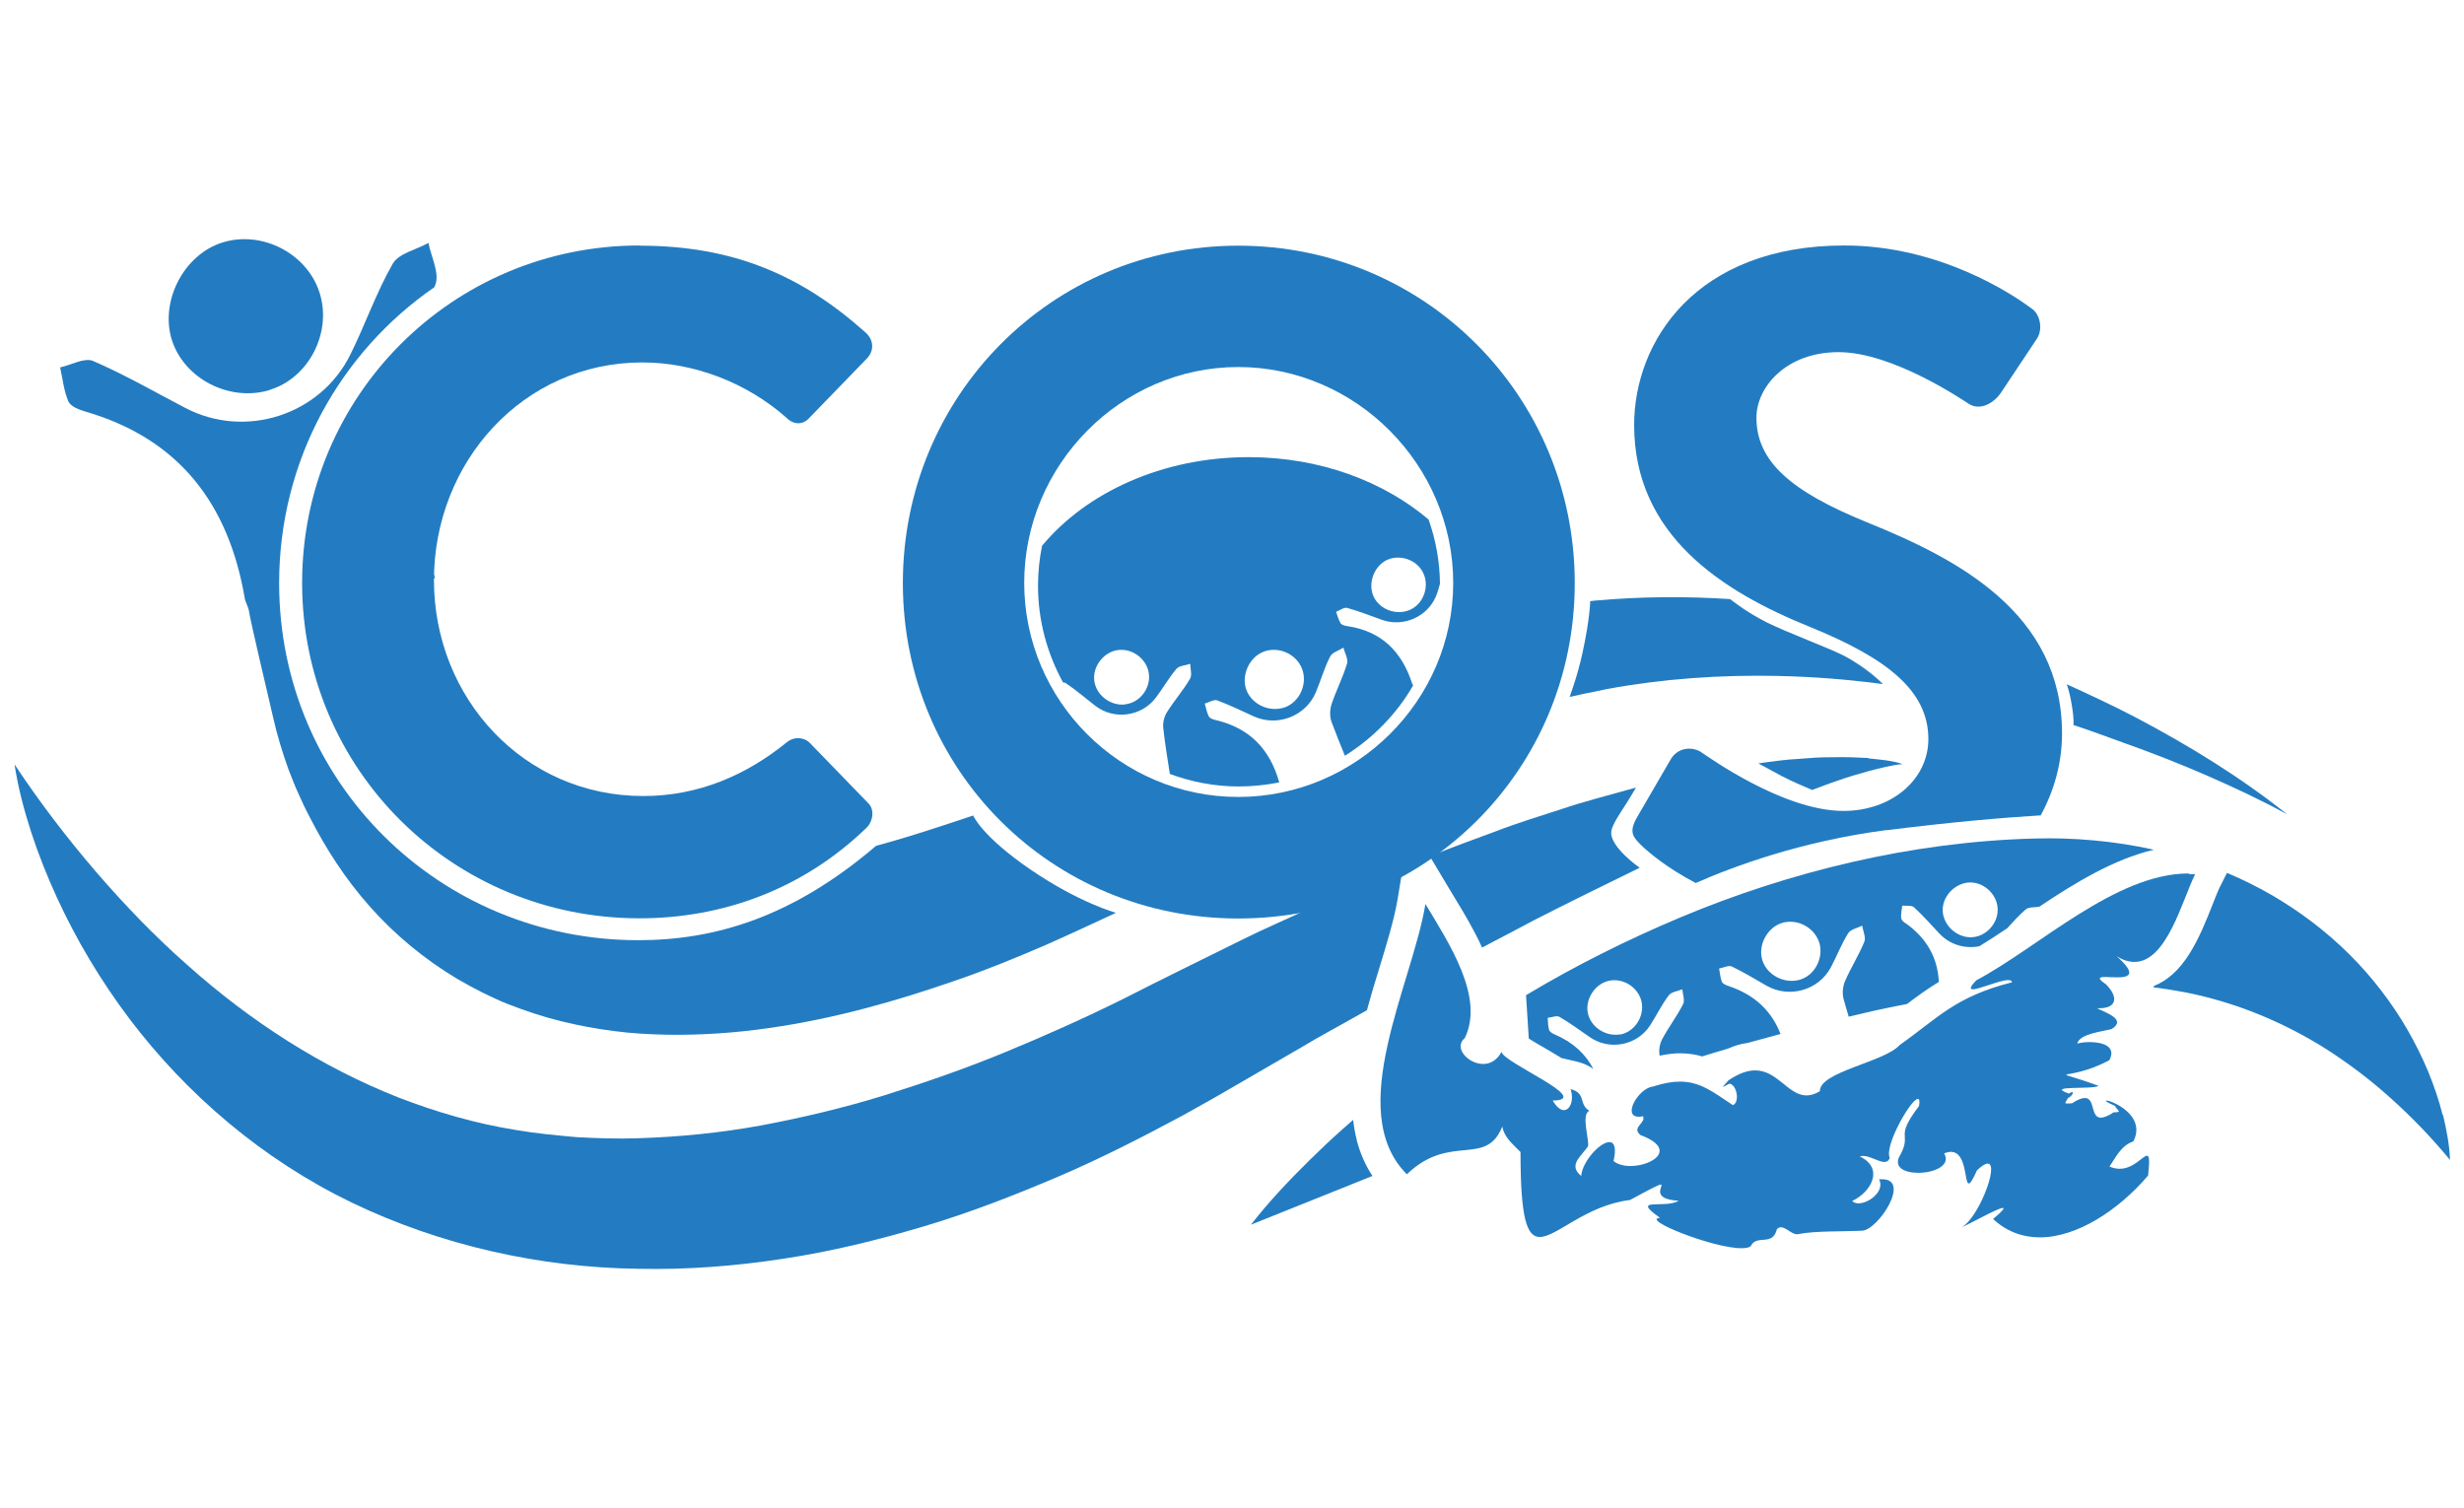 <?xml version="1.0" encoding="UTF-8"?> <svg xmlns="http://www.w3.org/2000/svg" id="Layer_1" viewBox="0 0 134 82"><defs><style>.cls-1,.cls-2{fill:#237cc1;}.cls-2{fill-rule:evenodd;}</style></defs><path class="cls-1" d="m74.34,54.93c.21-.77.44-1.55.68-2.31.42-1.37.81-2.67.99-3.74l.28-1.71c-.62.26-1.24.53-1.87.79l-.86.36-.85.39-1.69.78c-1.12.53-2.27,1.02-3.38,1.57l-3.34,1.65-1.65.82-1.58.8c-2.12,1.05-4.27,2.01-6.43,2.9-2.16.89-4.36,1.65-6.56,2.34-2.2.68-4.44,1.21-6.67,1.63-2.24.41-4.48.63-6.72.7-1.12.04-2.23,0-3.34-.06-1.1-.1-2.21-.2-3.3-.39-2.19-.35-4.32-.97-6.39-1.77-4.13-1.63-7.99-4.09-11.47-7.2-1.75-1.54-3.4-3.25-4.97-5.07-1.57-1.83-3.05-3.76-4.43-5.84.19,1.24.51,2.47.9,3.67.39,1.2.86,2.38,1.39,3.54,1.06,2.31,2.38,4.53,3.94,6.6,3.12,4.13,7.26,7.68,12.11,10.02,4.84,2.33,10.24,3.53,15.57,3.6,2.67.06,5.32-.15,7.92-.55,2.6-.39,5.14-1.02,7.63-1.76,2.49-.74,4.89-1.68,7.25-2.68,2.36-1.01,4.63-2.17,6.86-3.37l1.66-.93,1.59-.92,3.14-1.82c1.04-.63,2.11-1.19,3.16-1.79.15-.08.29-.16.44-.25Z"></path><path class="cls-1" d="m14.67,21.2c2.12-.64,3.4-3.12,2.71-5.28-.68-2.14-3.14-3.41-5.29-2.73-2.1.66-3.41,3.2-2.74,5.31.68,2.11,3.14,3.37,5.32,2.71Z"></path><path class="cls-1" d="m34.78,13.36c5.13,0,8.84,1.63,12.3,4.73.46.41.46,1.02.05,1.42l-3.1,3.2c-.36.41-.86.41-1.27,0-2.13-1.88-4.98-3-7.83-3-6.5,0-11.33,5.44-11.33,11.84s4.88,11.74,11.38,11.74c3.05,0,5.64-1.17,7.78-2.9.41-.36.97-.3,1.27,0l3.15,3.25c.41.36.3,1.02-.05,1.37-3.46,3.35-7.83,4.93-12.35,4.93-10.16,0-18.35-8.08-18.35-18.24s8.18-18.35,18.35-18.35Z"></path><path class="cls-1" d="m67.34,13.36c10.16,0,18.3,8.18,18.3,18.35s-8.13,18.24-18.3,18.24-18.24-8.08-18.24-18.24,8.08-18.35,18.24-18.35Zm0,29.98c6.4,0,11.69-5.23,11.69-11.64s-5.29-11.74-11.69-11.74-11.64,5.34-11.64,11.74,5.23,11.64,11.64,11.64Z"></path><path class="cls-1" d="m132.84,60.64c-.2-.8-.47-1.59-.79-2.37-.65-1.55-1.5-3.04-2.56-4.41-2.1-2.75-5.05-5-8.38-6.39l-.37.73c-.12.24-.27.62-.43,1.03-.32.81-.72,1.82-1.25,2.65-.55.87-1.19,1.45-1.91,1.73-.01.03-.03.05-.04.08.62.08,1.24.18,1.86.3,2.58.53,5.1,1.53,7.52,3.05,1.2.77,2.38,1.65,3.5,2.66,1.13,1.01,2.21,2.12,3.25,3.38-.03-.82-.19-1.64-.38-2.44Z"></path><path class="cls-1" d="m73.79,62.01c-.09-.35-.16-.72-.2-1.11-.19.17-.38.33-.57.5-.6.53-1.18,1.08-1.75,1.64-1.14,1.12-2.25,2.29-3.24,3.56l6.61-2.65c-.39-.58-.67-1.23-.86-1.95Z"></path><path class="cls-1" d="m103.64,50.22c-.11-.07-.24-.19-.25-.3-.02-.22.04-.45.06-.67.22.02.51-.03.64.09.49.45.93.95,1.39,1.44.57.6,1.39.83,2.16.68.49-.3,1-.63,1.52-.98.32-.35.64-.71,1-1.02.16-.14.48-.11.74-.15,1.95-1.3,4.05-2.59,6.24-3.1-2.16-.48-4.37-.67-6.51-.61-3.36.09-6.69.54-9.91,1.28-3.23.74-6.36,1.76-9.36,3.02-2.9,1.22-5.7,2.62-8.37,4.22l.15,2.36c.25.16.6.36.86.51.31.18.63.37.92.55l.82.19c.38.09.68.23.91.4-.42-.81-1.1-1.45-2.09-1.87-.12-.05-.28-.14-.31-.24-.07-.21-.06-.45-.08-.67.22-.02.49-.14.64-.05.58.33,1.11.74,1.66,1.11,1.07.73,2.56.45,3.27-.65.35-.54.63-1.13,1.02-1.64.14-.18.48-.22.73-.32.02.27.15.6.04.81-.33.65-.78,1.24-1.13,1.89-.13.25-.2.59-.15.86,0,.02,0,.03.01.05.38-.08.75-.13,1.1-.13.44,0,.84.06,1.21.17.46-.14.93-.29,1.39-.42.36-.16.72-.27,1.07-.31.6-.17,1.2-.32,1.8-.49-.48-1.24-1.39-2.13-2.83-2.61-.13-.04-.31-.12-.36-.23-.09-.22-.1-.48-.15-.72.23-.04.52-.19.69-.11.65.31,1.27.69,1.9,1.05,1.22.69,2.81.25,3.48-.99.33-.62.58-1.28.95-1.87.13-.21.5-.28.76-.41.05.29.21.64.12.87-.3.73-.73,1.41-1.05,2.14-.12.28-.16.65-.09.94.09.34.19.67.29,1,.64-.15,1.28-.31,1.92-.44.42-.09.83-.17,1.25-.25.55-.42,1.1-.82,1.73-1.2-.06-1.27-.62-2.35-1.8-3.19Zm3.54-2.23c.8.02,1.48.73,1.46,1.52-.02.8-.73,1.49-1.52,1.46-.8-.03-1.49-.74-1.47-1.52.02-.78.75-1.48,1.53-1.46Zm-19.07,8.26c-.79.14-1.61-.4-1.76-1.17-.15-.77.42-1.61,1.18-1.75.79-.15,1.6.4,1.75,1.18.15.79-.4,1.61-1.17,1.75Zm9.73-2.96c-.84.22-1.78-.29-2.01-1.11-.23-.82.31-1.78,1.12-2,.84-.23,1.76.29,2,1.12.23.84-.29,1.78-1.11,1.99Z"></path><path class="cls-2" d="m119.03,47.5c-3.99,0-8.14,4-11.55,5.81-.36.37-.36.49-.19.49.36,0,1.46-.5,1.92-.5.12,0,.2.03.21.12-3.1.78-4.05,1.96-6.11,3.41-.82.93-4.36,1.45-4.34,2.51-.27.17-.51.23-.73.23-.99,0-1.57-1.36-2.79-1.36-.4,0-.87.15-1.45.54-.18.22-.34.35-.3.35.02,0,.13-.05.36-.17.41.08.56,1.02.18,1.17-1.07-.71-1.77-1.28-2.88-1.28-.42,0-.89.08-1.47.27-.77.07-1.69,1.64-.77,1.64.07,0,.14,0,.23-.03.19.37-.66.61-.13,1.03,2.03.76.65,1.68-.55,1.68-.35,0-.69-.08-.92-.27.17-.75.03-1.03-.23-1.03-.51,0-1.47,1.06-1.53,1.84-.73-.59,0-1.06.37-1.61.09-.31-.4-1.77.08-1.93-.6-.35-.17-.98-1.03-1.18.2.57-.01,1.14-.36,1.14-.18,0-.39-.15-.61-.52,2.26-.03-2.74-2.08-2.78-2.65-.26.48-.63.66-1,.66-.83,0-1.63-.89-1-1.41,1.08-2.22-.84-5.12-2.14-7.29-.72,4.36-4.45,11.26-1.01,14.7,2.36-2.27,4.3-.36,5.19-2.6.11.62.6.98.99,1.39,0,3.57.33,4.62,1.05,4.62.92,0,2.5-1.72,4.9-2.01,1.17-.63,1.57-.84,1.68-.84.22,0-.64.79.97.88-.75.46-2.67-.24-1.01.93-1.09.06,2.85,1.65,4.42,1.65.23,0,.41-.03.51-.11.32-.67,1.19.04,1.42-.92.07-.08.14-.11.22-.11.27,0,.59.38.87.38.03,0,.06,0,.08-.01.98-.18,2.32-.13,3.45-.18.88-.02,2.69-2.8,1.11-2.8-.05,0-.11,0-.17,0,.33.63-.54,1.31-1.12,1.31-.14,0-.26-.04-.34-.13,1.04-.49,1.75-1.78.41-2.42.06-.02.12-.03.18-.03.37,0,.85.33,1.16.33.13,0,.24-.06.29-.23-.31-.63,1.15-3.2,1.53-3.2.08,0,.11.11.06.39-1.35,1.78-.39,1.43-.99,2.61-.47.71.19,1.02.95,1.02.85,0,1.8-.39,1.41-1.06.14-.05.26-.08.36-.08.89,0,.73,1.72.98,1.72.08,0,.21-.19.44-.71.27-.26.46-.37.59-.37.65,0-.55,3.07-1.46,3.48.49-.2,2.01-1.07,2.28-1.07.11,0,0,.16-.53.6.75.7,1.63,1,2.54,1,2.04,0,4.29-1.49,5.89-3.36.09-.83.07-1.08-.06-1.08-.22,0-.72.71-1.49.71-.17,0-.36-.04-.55-.12.36-.53.64-1.15,1.3-1.37.72-1.42-1.18-2.22-1.46-2.22-.1,0,0,.09.46.29.11.25.44.35-.07.35-.32.21-.55.29-.7.29-.57,0-.3-1.07-.87-1.07-.16,0-.38.08-.7.29-.12,0-.2.01-.26.01-.15,0-.12-.04.05-.3.18-.08.34-.32.22-.32-.03,0-.09.02-.18.08-1.33-.47,1.28-.2,1.62-.42-2.92-1.08-1.84-.12.58-1.39.41-.76-.37-.99-1.07-.99-.25,0-.5.03-.67.08.12-.55,1.47-.67,1.87-.79.85-.53-.37-.9-.79-1.13.03,0,.07,0,.1,0,1.03,0,1.03-.66.37-1.31-.49-.33-.36-.39-.04-.39.18,0,.43.02.66.02.62,0,1.11-.14-.03-1.15.35.22.67.31.97.31,1.77,0,2.61-3.41,3.3-4.77-.12,0-.23-.01-.35-.01Z"></path><path class="cls-1" d="m102.6,45.15c3.37-.43,6.26-.68,8.38-.81.75-1.37,1.16-2.89,1.16-4.45,0-6.56-5.69-9.5-10.62-11.49-4.12-1.68-6-3.3-6-5.69,0-1.63,1.58-3.56,4.47-3.56s6.66,2.54,7.06,2.8c.61.41,1.37,0,1.78-.61l1.93-2.9c.36-.51.2-1.37-.3-1.68-1.02-.76-4.98-3.41-10.16-3.41-8.08,0-11.43,5.23-11.43,9.76,0,6,4.78,9.05,9.55,10.98,4.27,1.73,6.45,3.51,6.45,6.1,0,2.19-1.98,3.91-4.62,3.91-3.3,0-7.42-3-7.67-3.15-.46-.36-1.32-.36-1.73.36l-1.83,3.15c-.46.81-.2,1.07.25,1.52.45.43,1.44,1.25,2.95,2.04,2-.88,5.7-2.27,10.38-2.88Z"></path><g><path class="cls-1" d="m87.65,45.08c.25-.64.59-.99,1.32-2.25l-.44.12c-1.2.34-2.43.65-3.61,1.05-1.19.39-2.39.75-3.55,1.2-1.17.43-2.34.86-3.5,1.32-.04.01-.07.03-.11.05l1.07,1.79c.08.14.17.29.26.43.5.82,1.06,1.75,1.51,2.74.96-.51,1.92-1,2.87-1.51,1.77-.91,3.91-1.95,5.7-2.83-.63-.45-1.77-1.44-1.51-2.1Z"></path><path class="cls-1" d="m101.6,41.22c-.63-.03-1.27-.06-1.9-.04-.32,0-.64,0-.95.02l-.94.07c-.64.03-1.26.12-1.88.2-.1.01-.2.03-.3.05.4.22.83.45,1.28.69.55.28,1.11.53,1.64.75.46-.17.91-.35,1.37-.5.57-.21,1.16-.37,1.75-.54.59-.15,1.19-.31,1.8-.37-.6-.2-1.23-.24-1.87-.31Z"></path></g><path class="cls-1" d="m102.39,37.2c-1.89-.25-3.79-.4-5.68-.44-3.14-.07-6.27.15-9.31.71-.68.13-2.04.43-2.04.43,0,0,.42-1.1.7-2.39.41-1.87.42-2.82.42-2.82,0,0,.19-.02.28-.03,2.45-.22,4.9-.24,7.33-.08,0,0,.87.71,2,1.27s3.37,1.39,4.15,1.79c1.3.67,2.15,1.55,2.15,1.55Z"></path><path class="cls-1" d="m112.39,37.21c1.11.5,2.6,1.2,3.67,1.76,2.93,1.54,5.76,3.27,8.33,5.32-1.44-.79-2.92-1.48-4.41-2.13-1.49-.65-3.01-1.24-4.53-1.78-.76-.27-1.92-.71-2.69-.95,0,0,.05-.25-.09-1.09s-.28-1.13-.28-1.13Z"></path><g><path class="cls-1" d="m23.26,34.91c.14.51.3,1.01.49,1.5-.17-.5-.33-1-.49-1.5Z"></path><path class="cls-1" d="m23.03,31.49c.21-.02.42-.04.63-.05-.22-.65-.45-1.29-.68-1.94-.1.67-.17,1.35-.17,2.05,0,.44.02.87.07,1.29.04-.45.13-.91.15-1.35Z"></path><path class="cls-1" d="m52.95,44.34s-2.32.78-3.48,1.13c-.61.19-1.22.36-1.83.53-4.56,3.9-8.79,5.13-12.93,5.13-10.82,0-19.53-8.6-19.53-19.42,0-6.69,3.34-12.57,8.44-16.09.02-.05.04-.1.06-.15.23-.62-.23-1.5-.38-2.26-.66.37-1.62.57-1.94,1.13-.9,1.57-1.5,3.32-2.31,4.95-1.64,3.3-5.72,4.59-8.96,2.9-1.67-.87-3.31-1.82-5.03-2.56-.46-.2-1.19.22-1.79.35.14.62.2,1.28.45,1.85.12.28.6.46.95.56,5.1,1.49,7.77,5.05,8.64,10.14.04.24.2.47.23.71.11.68.98,4.33,1.31,5.76.21.95.5,1.89.83,2.82.18.45.35.92.55,1.34.19.43.39.86.62,1.29.87,1.7,1.94,3.37,3.29,4.88,1.34,1.51,2.95,2.84,4.72,3.9.89.52,1.81.99,2.75,1.37.95.37,1.91.69,2.88.93.97.24,1.94.42,2.9.54.97.13,1.92.18,2.87.2,1.89.03,3.74-.1,5.54-.36,3.6-.51,6.98-1.48,10.23-2.61,1.63-.56,3.21-1.21,4.77-1.88,1.09-.47,3.89-1.78,3.89-1.78,0,0-2-.54-4.66-2.36s-3.11-2.94-3.11-2.94Z"></path></g><path class="cls-1" d="m76.84,37.26s-.03-.05-.04-.08c-.56-1.74-1.67-2.86-3.53-3.13-.13-.02-.3-.06-.36-.15-.12-.19-.17-.42-.25-.63.21-.08.44-.26.61-.21.64.18,1.26.43,1.89.65,1.22.43,2.59-.22,3-1.46.06-.17.1-.34.15-.5-.01-1.22-.23-2.4-.62-3.5-2.46-2.08-5.92-3.39-9.78-3.39-4.7,0-8.83,1.92-11.24,4.82-.14.7-.22,1.43-.22,2.17,0,1.9.5,3.69,1.36,5.26.06,0,.11.01.15.04.55.37,1.06.81,1.59,1.22,1.02.8,2.52.61,3.31-.43.39-.52.71-1.08,1.12-1.57.15-.17.49-.18.75-.27,0,.27.11.61-.01.81-.37.63-.86,1.19-1.25,1.81-.15.24-.24.57-.21.85.09.84.23,1.68.36,2.52,1.17.43,2.43.68,3.75.68.75,0,1.48-.08,2.2-.22-.49-1.76-1.57-2.95-3.45-3.39-.14-.03-.32-.09-.38-.2-.11-.21-.15-.46-.22-.7.23-.06.5-.24.68-.17.68.25,1.33.57,1.99.87,1.28.58,2.82-.01,3.37-1.31.27-.64.46-1.33.78-1.95.11-.22.47-.32.72-.48.07.29.27.62.2.86-.23.76-.6,1.48-.85,2.23-.09.29-.1.66,0,.94.23.62.48,1.23.73,1.85,1.53-.96,2.82-2.27,3.72-3.84Zm-1.43-6.8c.72-.34,1.65-.02,1.99.7.35.72.02,1.66-.69,1.99-.73.34-1.66.02-2-.69-.34-.7,0-1.66.7-2Zm-14.22,7.85c-.8.09-1.58-.51-1.68-1.29-.1-.78.52-1.58,1.3-1.67.79-.1,1.57.5,1.67,1.29.1.8-.5,1.58-1.29,1.66Zm8.7.15c-.82.3-1.79-.13-2.1-.92-.31-.79.14-1.8.93-2.1.81-.31,1.78.12,2.09.93.31.81-.12,1.79-.92,2.09Z"></path></svg> 